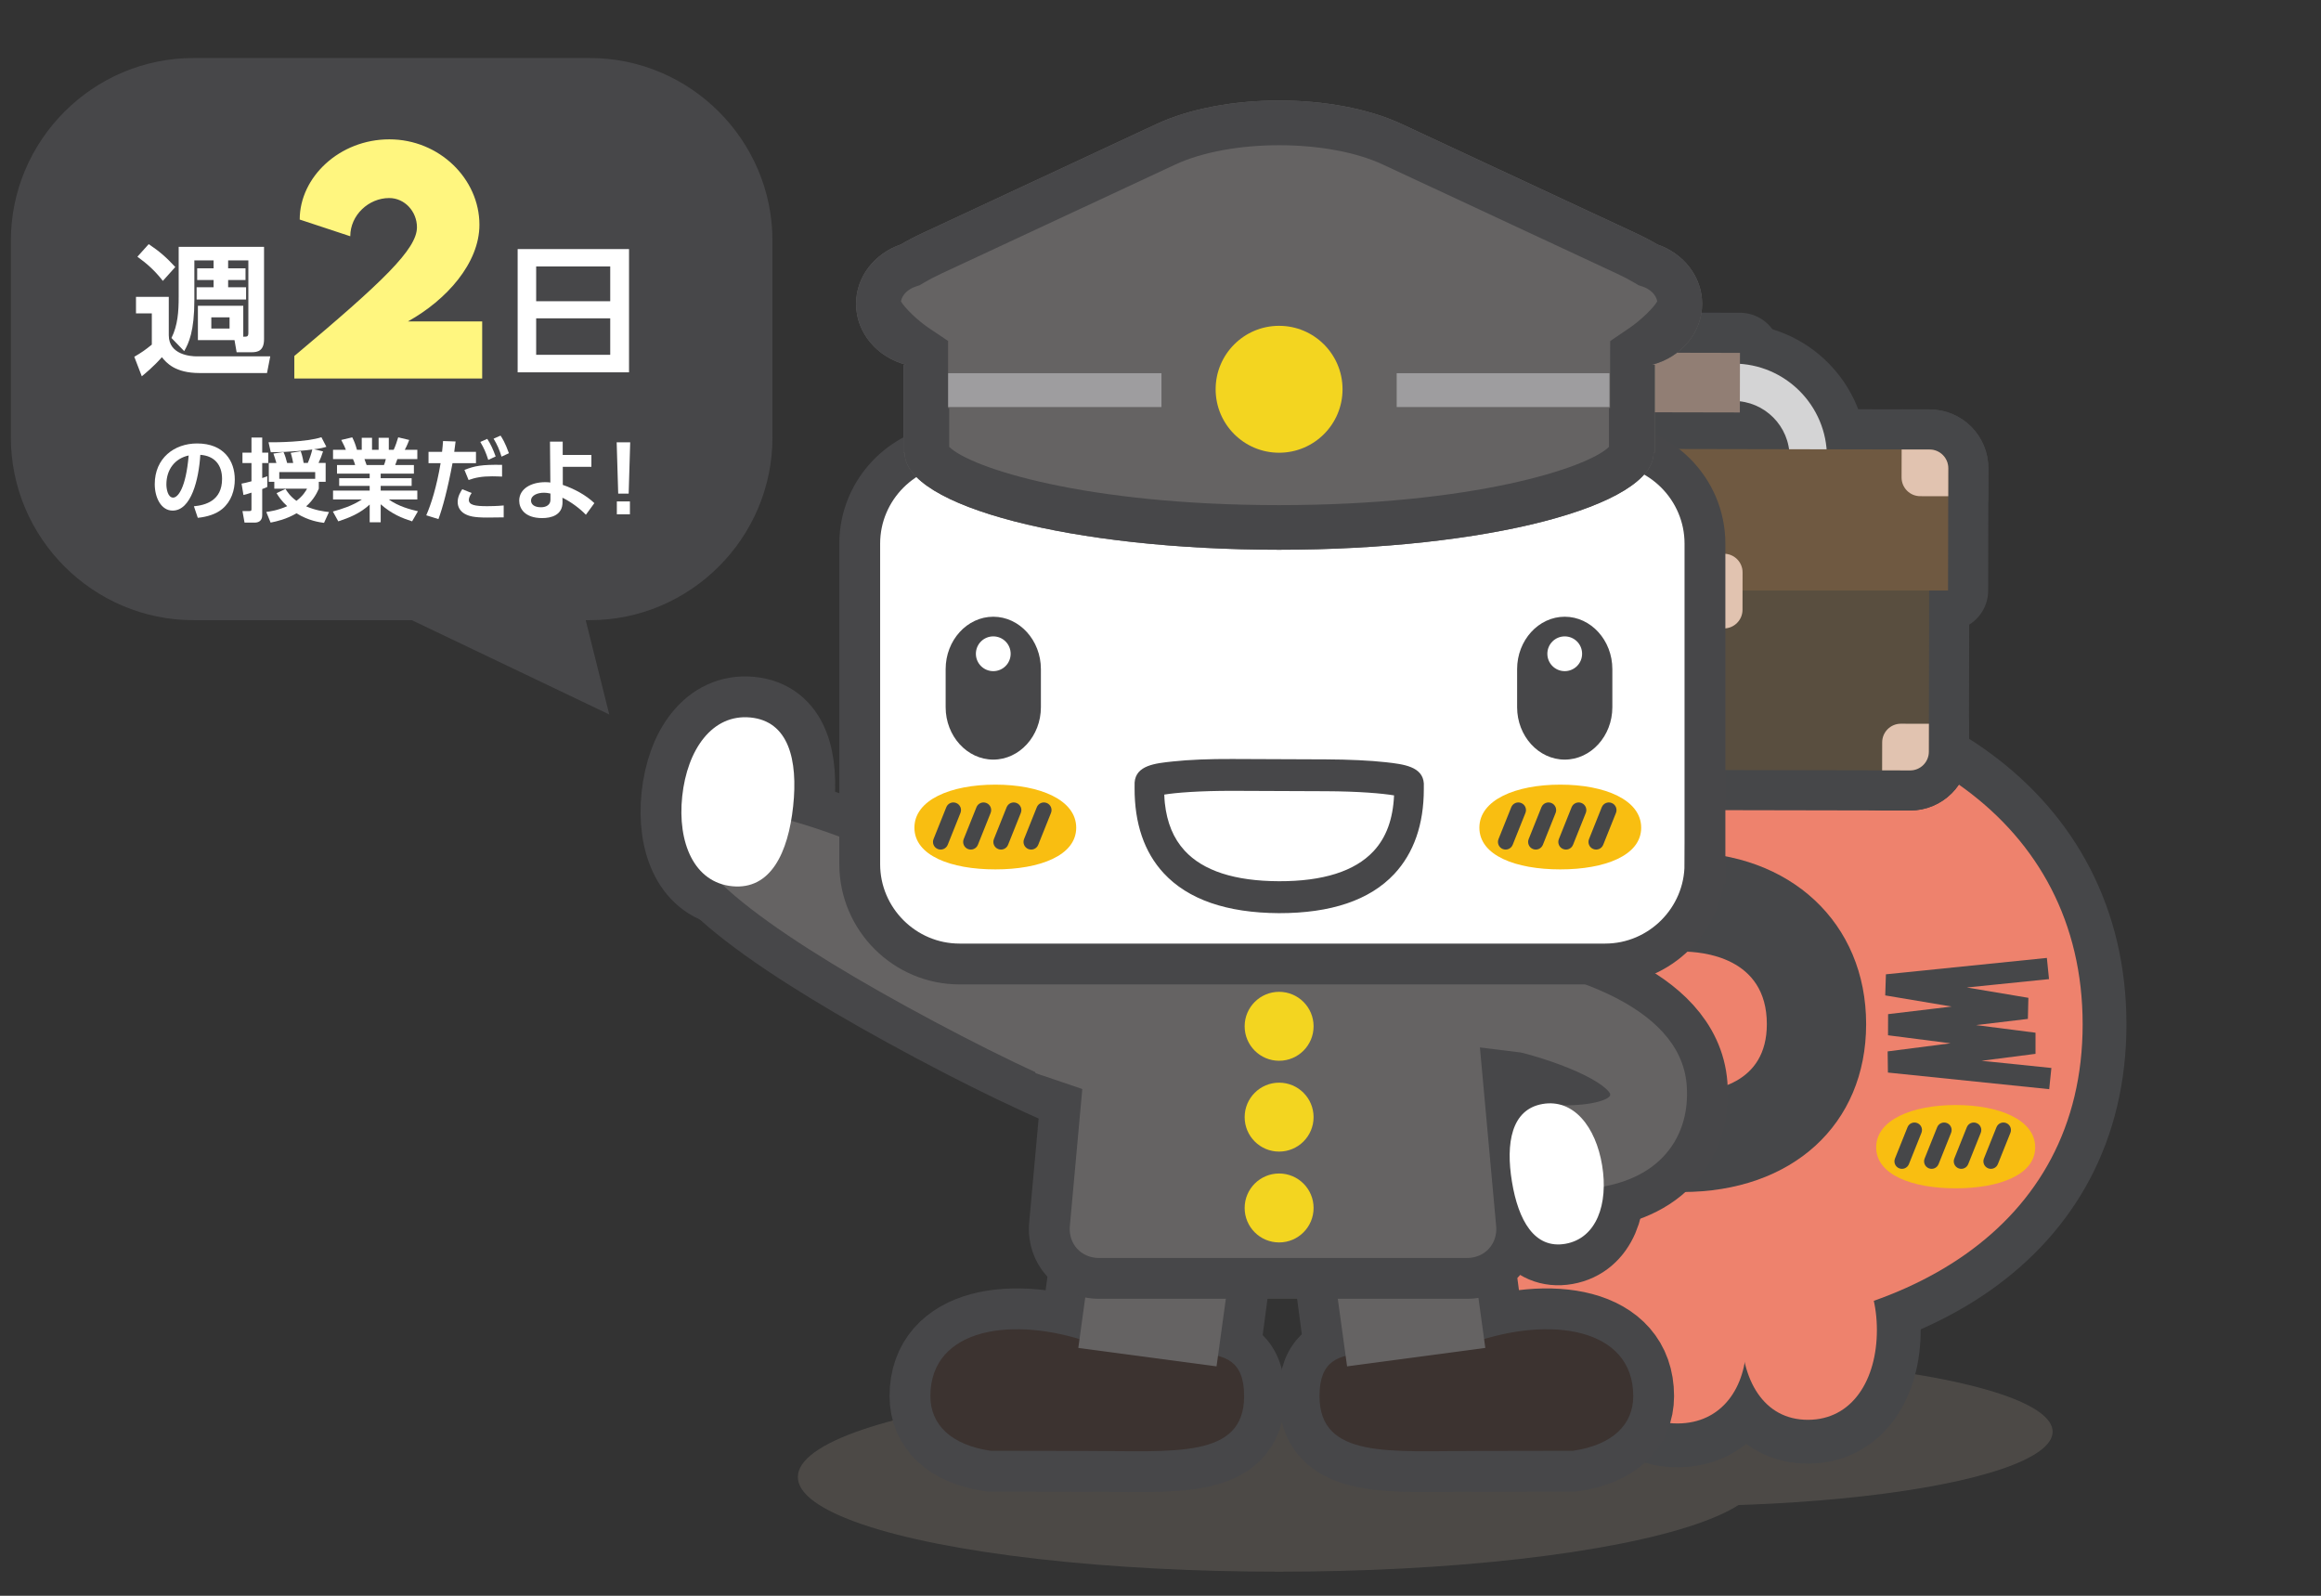 <?xml version="1.0" encoding="utf-8"?>
<!-- Generator: Adobe Illustrator 12.0.0, SVG Export Plug-In . SVG Version: 6.00 Build 51448)  -->
<!DOCTYPE svg PUBLIC "-//W3C//DTD SVG 1.1//EN" "http://www.w3.org/Graphics/SVG/1.1/DTD/svg11.dtd">
<svg  version="1.1" xmlns:x="http://ns.adobe.com/Extensibility/1.0/" xmlns:i="http://ns.adobe.com/AdobeIllustrator/10.0/" xmlns:graph="http://ns.adobe.com/Graphs/1.0/" xmlns="http://www.w3.org/2000/svg" xmlns:xlink="http://www.w3.org/1999/xlink"
	 width="320" height="220" viewBox="-62.598 88 320 220" style="overflow:visible;enable-background:new -62.598 88 320 220;"
	 xml:space="preserve">
<rect x="-62.598" y="88" width="320" height="220" fill="#333333" stroke="none"/>
<g id="レイヤー_3">
	<g style="opacity:0.5;">
		<ellipse style="fill:#65605A;" cx="168.241" cy="285.381" rx="52.158" ry="10.261"/>
		<ellipse style="fill:#65605A;" cx="113.737" cy="291.628" rx="66.333" ry="13.05"/>
	</g>
	<g>
		<g>
			<g style="enable-background:new    ;">
				<path style="fill:#D63C4B;stroke:#464749;stroke-width:12.077;" d="M224.54,229.22c0,28.199-24.72,42.281-55.214,42.281
					c-30.496,0-55.209-14.082-55.209-42.281s24.713-43.667,55.209-43.667C199.82,185.553,224.54,201.024,224.54,229.22z"/>
				<g>
					<path style="fill:#D63C4B;stroke:#464749;stroke-width:12.077;" d="M168.675,284.244c-6.139,0-9.203-4.982-9.203-11.124
						c0-6.139,3.064-11.114,9.203-11.114c6.134,0,9.507,4.976,9.507,11.114C178.182,279.262,174.809,284.244,168.675,284.244z"/>
					<path style="fill:#D63C4B;stroke:#464749;stroke-width:12.077;" d="M151.685,283.742c-6.137,0-9.204-5.539-9.204-12.369
						c0-6.832,3.067-12.364,9.204-12.364c6.14,0,9.509,5.532,9.509,12.364C161.194,278.203,157.825,283.742,151.685,283.742z"/>
					<path style="fill:#D63C4B;stroke:#464749;stroke-width:12.077;" d="M186.661,283.742c-6.14,0-9.2-5.539-9.2-12.369
						c0-6.832,3.061-12.364,9.2-12.364c6.139,0,9.511,5.532,9.511,12.364C196.169,278.203,192.799,283.742,186.661,283.742z"/>
				</g>
			</g>
			<g>
				<g>
					<path style="stroke:#464749;stroke-width:12.077;" d="M143.967,229.187c0,13.849,10.191,23.15,25.358,23.15
						c15.166,0,25.362-9.302,25.362-23.15c0-13.949-10.434-23.695-25.362-23.695C154.391,205.491,143.967,215.237,143.967,229.187z
						 M157.658,229.187c0-9.277,8.93-9.999,11.668-9.999c2.736,0,11.671,0.725,11.671,9.999c0,8.228-7.313,9.456-11.671,9.456
						C164.965,238.643,157.658,237.409,157.658,229.187z"/>
				</g>
				<g>
					<g>
						<path style="stroke:#464749;stroke-width:12.077;" d="M120.098,222.069c0,0,6.924,4.3,11.078,6.871
							c-4.166,2.551-11.118,6.797-11.118,6.797l2.787,4.564l18.519-11.336l-18.45-11.443L120.098,222.069z"/>
					</g>
					<g>
						<path style="stroke:#464749;stroke-width:12.077;" d="M218.556,222.069c0,0-6.922,4.3-11.077,6.871
							c4.165,2.551,11.116,6.797,11.116,6.797l-2.785,4.564l-18.516-11.336l18.444-11.443L218.556,222.069z"/>
					</g>
				</g>
			</g>
		</g>
		<g style="enable-background:new    ;">
			<path style="fill:#EE826D;" d="M224.54,229.22c0,28.199-24.72,42.281-55.214,42.281c-30.496,0-55.209-14.082-55.209-42.281
				s24.713-43.667,55.209-43.667C199.82,185.553,224.54,201.024,224.54,229.22z"/>
			<g>
				<path style="fill:#EE826D;" d="M168.675,284.244c-6.139,0-9.203-4.982-9.203-11.124c0-6.139,3.064-11.114,9.203-11.114
					c6.134,0,9.507,4.976,9.507,11.114C178.182,279.262,174.809,284.244,168.675,284.244z"/>
				<path style="fill:#EE826D;" d="M151.685,283.742c-6.137,0-9.204-5.539-9.204-12.369c0-6.832,3.067-12.364,9.204-12.364
					c6.14,0,9.509,5.532,9.509,12.364C161.194,278.203,157.825,283.742,151.685,283.742z"/>
				<path style="fill:#EE826D;" d="M186.661,283.742c-6.14,0-9.2-5.539-9.2-12.369c0-6.832,3.061-12.364,9.2-12.364
					c6.139,0,9.511,5.532,9.511,12.364C196.169,278.203,192.799,283.742,186.661,283.742z"/>
			</g>
		</g>
		<g>
			<path style="fill:#464749;" d="M143.968,229.187c0,13.849,10.191,23.15,25.358,23.15c15.166,0,25.363-9.302,25.363-23.15
				c0-13.949-10.435-23.695-25.363-23.695C154.392,205.491,143.968,215.237,143.968,229.187z M157.66,229.187
				c0-9.277,8.93-9.999,11.667-9.999c2.736,0,11.672,0.725,11.672,9.999c0,8.228-7.313,9.456-11.672,9.456
				C164.967,238.643,157.66,237.409,157.66,229.187z"/>
		</g>
		<g>
			<g>
				<path style="fill:#F9BE11;" d="M142.583,246.178c0,3.768-4.911,5.649-10.963,5.649c-6.054,0-10.964-1.882-10.964-5.649
					c0-3.767,4.91-5.833,10.964-5.833C137.672,240.345,142.583,242.411,142.583,246.178z"/>
				<g>
					<g>
						<path style="fill:#464749;" d="M124.977,243.406l-1.729,4.314c-0.212,0.531,0.048,1.135,0.578,1.347
							c0.53,0.213,1.133-0.046,1.346-0.577l1.727-4.315c0.212-0.53-0.045-1.133-0.577-1.344
							C125.791,242.617,125.186,242.876,124.977,243.406z"/>
					</g>
					<g>
						<path style="fill:#464749;" d="M129.064,243.406l-1.729,4.314c-0.209,0.531,0.047,1.135,0.577,1.347
							c0.533,0.213,1.136-0.046,1.349-0.577l1.726-4.315c0.211-0.53-0.047-1.133-0.575-1.344
							C129.878,242.617,129.275,242.876,129.064,243.406z"/>
					</g>
					<g>
						<path style="fill:#464749;" d="M133.152,243.406l-1.725,4.314c-0.211,0.531,0.045,1.135,0.577,1.347
							c0.53,0.213,1.135-0.046,1.344-0.577l1.728-4.315c0.212-0.53-0.045-1.133-0.578-1.344
							C133.968,242.617,133.366,242.876,133.152,243.406z"/>
					</g>
					<g>
						<path style="fill:#464749;" d="M137.241,243.406l-1.727,4.314c-0.214,0.531,0.044,1.134,0.577,1.347
							c0.53,0.213,1.134-0.044,1.345-0.577l1.729-4.315c0.211-0.53-0.048-1.133-0.579-1.344
							C138.056,242.617,137.454,242.876,137.241,243.406z"/>
					</g>
				</g>
			</g>
			<g>
				<path style="fill:#F9BE11;" d="M217.999,246.178c0,3.768-4.909,5.649-10.961,5.649c-6.057,0-10.965-1.882-10.965-5.649
					c0-3.767,4.908-5.833,10.965-5.833C213.09,240.345,217.999,242.411,217.999,246.178z"/>
				<g>
					<g>
						<path style="fill:#464749;" d="M200.393,243.406l-1.728,4.314c-0.214,0.531,0.046,1.135,0.577,1.347
							c0.53,0.213,1.133-0.046,1.346-0.577l1.727-4.315c0.214-0.53-0.045-1.133-0.578-1.344
							C201.207,242.617,200.604,242.876,200.393,243.406z"/>
					</g>
					<g>
						<path style="fill:#464749;" d="M204.481,243.406l-1.729,4.314c-0.21,0.531,0.047,1.135,0.576,1.347
							c0.534,0.213,1.136-0.046,1.349-0.577l1.727-4.315c0.212-0.53-0.047-1.133-0.577-1.344
							C205.295,242.617,204.693,242.876,204.481,243.406z"/>
					</g>
					<g>
						<path style="fill:#464749;" d="M208.57,243.406l-1.725,4.314c-0.214,0.531,0.043,1.135,0.578,1.347
							c0.527,0.213,1.132-0.046,1.341-0.577l1.729-4.315c0.213-0.53-0.046-1.133-0.579-1.344
							C209.384,242.617,208.783,242.876,208.57,243.406z"/>
					</g>
					<g>
						<path style="fill:#464749;" d="M212.658,243.406l-1.727,4.314c-0.213,0.531,0.044,1.134,0.577,1.347
							c0.53,0.213,1.133-0.044,1.344-0.577l1.729-4.315c0.212-0.53-0.047-1.133-0.578-1.344
							C213.471,242.617,212.87,242.876,212.658,243.406z"/>
					</g>
				</g>
			</g>
		</g>
		<polyline style="fill:none;stroke:#464749;stroke-width:2.937;" points="219.755,221.524 197.565,223.783 216.815,227.013 
			197.891,229.272 217.855,231.831 197.843,234.407 220.08,236.697 		"/>
		<polyline style="fill:none;stroke:#464749;stroke-width:2.937;" points="119.05,221.524 138.342,223.783 121.604,227.013 
			138.06,229.272 120.701,231.831 138.103,234.407 118.766,236.697 		"/>
	</g>
	<g>
		<g>
			<path style="fill:#6F543A;stroke:#464749;stroke-width:11.059;stroke-linecap:round;stroke-linejoin:round;" d="
				M153.244,150.954l-5.149-0.01c0.014-7.098,5.8-12.861,12.898-12.847l-0.011,5.148
				C156.722,143.238,153.252,146.695,153.244,150.954"/>
			<path style="fill:#6F543A;stroke:#464749;stroke-width:11.059;stroke-linecap:round;stroke-linejoin:round;" d="
				M176.428,143.277l0.011-5.149c7.097,0.013,12.86,5.799,12.846,12.897l-5.148-0.008
				C184.144,146.755,180.688,143.284,176.428,143.277"/>
		</g>
		
			<rect x="160.622" y="136.621" transform="matrix(1 0.002 -0.002 1 0.272 -0.326)" style="fill:#6F543A;stroke:#464749;stroke-width:11.059;stroke-linecap:round;stroke-linejoin:round;" width="16.674" height="8.214"/>
		<path style="fill:#6F543A;stroke:#464749;stroke-width:11.059;stroke-linecap:round;stroke-linejoin:round;" d="M177.65,160.699
			l-0.005,2.575c-0.004,1.421-1.157,2.571-2.58,2.569l-12.871-0.027c-1.424-0.001-2.573-1.157-2.571-2.578l0.006-2.576l-25.744-0.05
			l-0.062,30.893c-0.004,1.421,1.147,2.577,2.569,2.581l64.36,0.127c1.424,0.002,2.577-1.149,2.581-2.57l0.062-30.894
			L177.65,160.699z"/>
		<path style="fill:#6F543A;stroke:#464749;stroke-width:11.059;stroke-linecap:round;stroke-linejoin:round;" d="M200.753,194.213
			c1.424,0.002,2.577-1.148,2.581-2.57l0.009-3.862l-3.863-0.006c-1.421-0.004-2.577,1.147-2.579,2.569l-0.009,3.861
			L200.753,194.213z"/>
		<path style="fill:#6F543A;stroke:#464749;stroke-width:11.059;stroke-linecap:round;stroke-linejoin:round;" d="M133.823,191.505
			c-0.003,1.423,1.147,2.577,2.569,2.581l3.861,0.007l0.008-3.861c0.003-1.423-1.148-2.578-2.569-2.581l-3.862-0.007
			L133.823,191.505z"/>
		<path style="fill:#6F543A;stroke:#464749;stroke-width:11.059;stroke-linecap:round;stroke-linejoin:round;" d="M205.982,169.418
			l0.033-16.866c0.002-1.422-1.148-2.578-2.57-2.58l-69.511-0.138c-1.422-0.003-2.576,1.147-2.579,2.569l-0.034,17.014H205.982z"/>
		<g>
			
				<path id="SVGCleanerId_0_5_" style="fill:#6F543A;stroke:#464749;stroke-width:11.059;stroke-linecap:round;stroke-linejoin:round;" d="
				M175.065,174.639l-12.871-0.027c-1.424-0.002-2.573-1.156-2.571-2.578l0.011-5.149c0.003-1.423,1.157-2.573,2.58-2.569
				l12.872,0.024c1.422,0.004,2.572,1.156,2.568,2.581l-0.009,5.149C177.641,173.491,176.488,174.641,175.065,174.639"/>
		</g>
		<path style="fill:#6F543A;stroke:#464749;stroke-width:11.059;stroke-linecap:round;stroke-linejoin:round;" d="M133.934,149.835
			c-1.422-0.003-2.576,1.147-2.579,2.569l-0.007,3.862l3.861,0.008c1.422,0.003,2.577-1.149,2.58-2.569l0.007-3.863L133.934,149.835
			z"/>
		<path style="fill:#6F543A;stroke:#464749;stroke-width:11.059;stroke-linecap:round;stroke-linejoin:round;" d="M206.015,152.553
			c0.002-1.422-1.148-2.578-2.57-2.58l-3.861-0.008l-0.009,3.862c-0.001,1.422,1.148,2.578,2.571,2.58l3.861,0.008L206.015,152.553z
			"/>
	</g>
	<g>
		<g>
			<path style="fill:#D4D4D5;" d="M153.244,150.954l-5.149-0.01c0.014-7.098,5.8-12.861,12.898-12.847l-0.011,5.148
				C156.722,143.238,153.252,146.695,153.244,150.954"/>
			<path style="fill:#D4D4D5;" d="M176.428,143.277l0.011-5.149c7.097,0.013,12.86,5.799,12.846,12.897l-5.148-0.008
				C184.144,146.755,180.688,143.284,176.428,143.277"/>
		</g>
		
			<rect x="160.622" y="136.621" transform="matrix(1 0.002 -0.002 1 0.272 -0.326)" style="fill:#917E74;" width="16.674" height="8.214"/>
		<path style="fill:#594E3F;" d="M177.65,160.699l-0.005,2.575c-0.004,1.421-1.157,2.571-2.58,2.569l-12.871-0.027
			c-1.424-0.001-2.573-1.157-2.571-2.578l0.006-2.576l-25.744-0.05l-0.062,30.893c-0.004,1.421,1.147,2.577,2.569,2.581l64.36,0.127
			c1.424,0.002,2.577-1.149,2.581-2.57l0.062-30.894L177.65,160.699z"/>
		<path style="fill:#E1C3B0;" d="M200.753,194.213c1.424,0.002,2.577-1.148,2.581-2.57l0.009-3.862l-3.863-0.006
			c-1.421-0.004-2.577,1.147-2.579,2.569l-0.009,3.861L200.753,194.213z"/>
		<path style="fill:#E1C3B0;" d="M133.823,191.505c-0.003,1.423,1.147,2.577,2.569,2.581l3.861,0.007l0.008-3.861
			c0.003-1.423-1.148-2.578-2.569-2.581l-3.862-0.007L133.823,191.505z"/>
		<path style="fill:#6F5941;" d="M205.982,169.418l0.033-16.866c0.002-1.422-1.148-2.578-2.57-2.58l-69.511-0.138
			c-1.422-0.003-2.576,1.147-2.579,2.569l-0.034,17.014H205.982z"/>
		<g>
			<path id="SVGCleanerId_0_4_" style="fill:#E1C3B0;" d="M175.065,174.639l-12.871-0.027c-1.424-0.002-2.573-1.156-2.571-2.578
				l0.011-5.149c0.003-1.423,1.157-2.573,2.58-2.569l12.872,0.024c1.422,0.004,2.572,1.156,2.568,2.581l-0.009,5.149
				C177.641,173.491,176.488,174.641,175.065,174.639"/>
		</g>
		<path style="fill:#E1C3B0;" d="M133.934,149.835c-1.422-0.003-2.576,1.147-2.579,2.569l-0.007,3.862l3.861,0.008
			c1.422,0.003,2.577-1.149,2.58-2.569l0.007-3.863L133.934,149.835z"/>
		<path style="fill:#E1C3B0;" d="M206.015,152.553c0.002-1.422-1.148-2.578-2.57-2.58l-3.861-0.008l-0.009,3.862
			c-0.001,1.422,1.148,2.578,2.571,2.58l3.861,0.008L206.015,152.553z"/>
	</g>
</g>
<g id="レイヤー_1">
	<g>
		
			<rect x="121.947" y="258.24" transform="matrix(-0.991 0.132 -0.132 -0.991 297.335 515.094)" style="fill:#C9C9CA;stroke:#474749;stroke-width:11.257;" width="19.227" height="18.363"/>
		<path style="fill:#745B2F;stroke:#474749;stroke-width:11.257;" d="M119.324,280.475c0,8.665,9.686,7.558,21.625,7.558
			c5.031,0,13.33-0.023,13.33-0.023c5.451-0.8,8.301-3.607,8.301-7.534c0-9.456-11.5-11.128-22.184-7.333
			C129.584,276.983,119.324,270.714,119.324,280.475z"/>
		
			<rect x="87.081" y="258.24" transform="matrix(0.991 0.132 -0.132 0.991 36.22 -10.44)" style="fill:#C9C9CA;stroke:#474749;stroke-width:11.257;" width="19.227" height="18.363"/>
		<path style="fill:#745B2F;stroke:#474749;stroke-width:11.257;" d="M108.931,280.475c0,8.665-9.684,7.558-21.627,7.558
			c-5.029,0-13.328-0.023-13.328-0.023c-5.45-0.8-8.301-3.607-8.301-7.534c0-9.456,11.499-11.128,22.182-7.333
			C98.673,276.983,108.931,270.714,108.931,280.475z"/>
	</g>
	<path style="fill:#3C3330;" d="M119.324,280.475c0,8.665,9.686,7.558,21.625,7.558c5.031,0,13.33-0.023,13.33-0.023
		c5.451-0.8,8.301-3.607,8.301-7.534c0-9.456-11.5-11.128-22.184-7.333C129.584,276.983,119.324,270.714,119.324,280.475z"/>
	<path style="fill:#3C3330;" d="M108.931,280.475c0,8.665-9.684,7.558-21.627,7.558c-5.029,0-13.328-0.023-13.328-0.023
		c-5.45-0.8-8.301-3.607-8.301-7.534c0-9.456,11.499-11.128,22.182-7.333C98.673,276.983,108.931,270.714,108.931,280.475z"/>
	<g>
		<path style="fill:#C9C9CA;stroke:#474749;stroke-width:11.257;" d="M40.857,186.915c5.267,0.505,6.582,5.815,5.898,12.239
			c-0.688,6.428-3.105,11.532-8.375,11.029c-5.266-0.506-7.604-5.992-6.918-12.414C32.148,191.346,35.589,186.414,40.857,186.915z"
			/>
	</g>
	<path style="fill:#C9C9CA;stroke:#474749;stroke-width:11.257;" d="M106.75,241.087c-2.871,5.389-20.164-1.389-40.541-12.251
		c-20.378-10.86-36.121-21.69-33.25-27.081c2.873-5.387,20.966,0.463,41.343,11.322C94.678,223.94,109.623,235.698,106.75,241.087z"
		/>
	<path style="fill:#656363;" d="M106.75,241.087c-2.871,5.389-20.164-1.389-40.541-12.251c-20.378-10.86-36.121-21.69-33.25-27.081
		c2.873-5.387,20.966,0.463,41.343,11.322C94.678,223.94,109.623,235.698,106.75,241.087z"/>
	<g>
		<path style="fill:#FFFFFF;stroke:#474749;stroke-width:11.257;" d="M153.236,259.474c-4.287,0.752-6.504-3.234-7.379-8.555
			c-0.875-5.325-0.082-9.965,4.207-10.717c4.289-0.754,7.355,3.146,8.227,8.467C159.166,253.989,157.525,258.716,153.236,259.474z"
			/>
	</g>
	<g>
		<path style="fill:#FFFFFF;stroke:#474749;stroke-width:11.257;" d="M143.248,232.259h-0.004
			c7.313,1.287,15.195,4.514,16.219,6.64c-0.016-0.032-0.061-0.155-0.072-0.332c0.023,0.323-0.006,0.497-0.02,0.54
			c0.006-0.013,0.014-0.031,0.023-0.043c-0.725,1.023-5.109,1.624-8.381,1.148l-1.393,11.53c1.908,0.279,11.695,1.377,17.053-4.226
			c2.439-2.55,3.572-5.979,3.277-9.915c-0.867-11.401-17.799-15.567-25.043-16.831L143.248,232.259z"/>
	</g>
	<g>
		<path style="fill:#656363;" d="M143.248,232.259h-0.004c7.313,1.287,15.195,4.514,16.219,6.64
			c-0.016-0.032-0.061-0.155-0.072-0.332c0.023,0.323-0.006,0.497-0.02,0.54c0.006-0.013,0.014-0.031,0.023-0.043
			c-0.725,1.023-5.109,1.624-8.381,1.148l-1.393,11.53c1.908,0.279,11.695,1.377,17.053-4.226c2.439-2.55,3.572-5.979,3.277-9.915
			c-0.867-11.401-17.799-15.567-25.043-16.831L143.248,232.259z"/>
	</g>
	<polygon style="fill:#656363;" points="123.127,276.373 142.185,273.831 139.879,257.049 120.818,259.59 	"/>
	<polygon style="fill:#656363;" points="105.129,276.373 86.07,273.831 88.379,257.049 107.437,259.59 	"/>
	<g>
		<path style="fill:#656363;" d="M95.461,192.34c-4.127,0-7.811,3.363-8.184,7.474l-5.175,56.955
			c-0.374,4.11,2.698,7.474,6.825,7.474h50.729c4.127,0,7.199-3.363,6.826-7.474l-5.176-56.955c-0.373-4.11-4.057-7.474-8.184-7.474
			H95.461z"/>
		<path style="fill:none;stroke:#474749;stroke-width:5.629;" d="M95.461,192.34c-4.127,0-7.811,3.363-8.184,7.474l-5.175,56.955
			c-0.374,4.11,2.698,7.474,6.825,7.474h50.729c4.127,0,7.199-3.363,6.826-7.474l-5.176-56.955c-0.373-4.11-4.057-7.474-8.184-7.474
			H95.461z"/>
	</g>
	<g>
		<path style="fill:#FFFFFF;" d="M153.236,259.474c-4.287,0.752-6.504-3.234-7.379-8.555c-0.875-5.325-0.082-9.965,4.207-10.717
			c4.289-0.754,7.355,3.146,8.227,8.467C159.166,253.989,157.525,258.716,153.236,259.474z"/>
	</g>
	<g>
		<path style="fill:#FFFFFF;" d="M40.857,186.915c5.267,0.505,6.582,5.815,5.898,12.239c-0.688,6.428-3.105,11.532-8.375,11.029
			c-5.266-0.506-7.604-5.992-6.918-12.414C32.148,191.346,35.589,186.414,40.857,186.915z"/>
	</g>
	<g>
		<circle style="fill:#F3D520;" cx="113.756" cy="229.49" r="4.752"/>
		<circle style="fill:#F3D520;" cx="113.756" cy="242.013" r="4.751"/>
		<circle style="fill:#F3D520;" cx="113.756" cy="254.536" r="4.752"/>
	</g>
	<polygon style="fill:#656363;" points="80.152,235.938 88.041,238.62 90.407,215.428 81.414,214.954 	"/>
	<polygon style="fill:#656363;" points="147.363,233.138 138.724,232.073 138.252,220.007 148.072,219.53 	"/>
	<g>
		<line style="fill:#FFFFFF;stroke:#474749;stroke-width:6.254;" x1="131.541" y1="127.402" x2="110.095" y2="149.291"/>
		<line style="fill:#FFFFFF;stroke:#474749;stroke-width:6.254;" x1="133.343" y1="127.402" x2="154.791" y2="149.291"/>
		<g>
			<path style="fill:#FFFFFF;" d="M172.466,207.142c0,7.567-6.191,13.759-13.758,13.759H69.693c-7.567,0-13.759-6.191-13.759-13.759
				v-44.196c0-7.567,6.191-13.759,13.759-13.759h89.016c7.566,0,13.758,6.191,13.758,13.759V207.142z"/>
			<path style="fill:none;stroke:#474749;stroke-width:5.629;" d="M172.466,207.142c0,7.567-6.191,13.759-13.758,13.759H69.693
				c-7.567,0-13.759-6.191-13.759-13.759v-44.196c0-7.567,6.191-13.759,13.759-13.759h89.016c7.566,0,13.758,6.191,13.758,13.759
				V207.142z"/>
		</g>
		<path style="fill:#474749;" d="M118.215,127.461c-0.008,3.896,1.482,7.551,4.225,10.3c2.754,2.763,6.414,4.281,10.305,4.289
			c8.025,0.021,14.576-6.516,14.605-14.54l0,0c0.004-8.026-6.518-14.576-14.557-14.598
			C124.765,112.904,118.22,119.422,118.215,127.461z M132.754,136.451c-2.4-0.004-4.645-0.945-6.338-2.636
			c-1.688-1.695-2.617-3.952-2.617-6.354c0.014-4.933,4.047-8.947,8.977-8.941c4.492,0.001,8.211,3.322,8.857,7.623
			c0.064,0.449,0.105,0.892,0.105,1.361C141.726,132.444,137.689,136.454,132.754,136.451z"/>
		<path style="fill:#05876C;" d="M141.632,126.146c-0.646-4.301-4.365-7.622-8.857-7.625c-4.93-0.006-8.963,4.008-8.977,8.94
			c0,2.4,0.932,4.659,2.617,6.354c1.693,1.691,3.938,2.632,6.338,2.636c4.936,0.001,8.973-4.007,8.984-8.947
			C141.738,127.039,141.697,126.594,141.632,126.146z"/>
		<path style="fill:#656363;" d="M172.078,129.887c0-3.755-2.584-6.959-6.168-8.18c-0.84-0.501-1.824-1.021-2.965-1.553
			l-32.277-15.043c-9.305-4.339-24.527-4.339-33.835,0l-32.274,15.043c-1.14,0.533-2.127,1.052-2.965,1.553
			c-3.584,1.221-6.167,4.425-6.167,8.18c0,4.004,2.944,7.391,6.906,8.397h-0.368v12.131h0.153l0,0
			c0,7.388,23.118,13.376,51.637,13.376c28.518,0,51.637-5.988,51.637-13.376l0,0h0.152v-12.131h-0.371
			C169.132,137.278,172.078,133.891,172.078,129.887z"/>
		<rect x="67.888" y="139.453" style="fill:#9E9D9F;" width="29.648" height="4.664"/>
		<rect x="129.966" y="139.453" style="fill:#9E9D9F;" width="29.332" height="4.664"/>
		<circle style="fill:#F3D520;" cx="113.752" cy="141.667" r="8.748"/>
		<path style="fill:#474749;" d="M165.91,121.707c-0.84-0.501-1.824-1.021-2.965-1.553l-32.277-15.043
			c-9.305-4.339-24.527-4.339-33.835,0l-32.274,15.043c-1.14,0.533-2.127,1.052-2.965,1.553c-3.584,1.221-6.167,4.425-6.167,8.18
			c0,4.004,2.944,7.391,6.906,8.397h-0.368v12.131h0.153c0,7.388,23.118,13.376,51.637,13.376c28.518,0,51.637-5.988,51.637-13.376
			h0.152v-12.131h-0.371c3.961-1.006,6.906-4.393,6.906-8.397C172.078,126.132,169.494,122.927,165.91,121.707z M162.095,133.188
			l-2.689,1.832c-0.016,0.012-0.016,3.264-0.016,3.264v5.979h-0.152v5.344c-2.939,2.897-18.76,8.031-45.484,8.031
			c-26.728,0-42.545-5.134-45.483-8.031v-5.344h-0.153v-9.257l-2.723-1.828c-1.521-1.037-3.275-2.739-3.778-3.634
			c0.175-0.981,1.068-1.708,1.962-2.012l0.619-0.211l0.561-0.336c0.664-0.398,1.473-0.82,2.405-1.256
			c-0.005,0.002,32.269-15.041,32.269-15.041c7.629-3.556,21.01-3.556,28.637-0.001c0,0.001,32.277,15.044,32.277,15.044
			c0.912,0.426,1.727,0.851,2.414,1.261l0.555,0.331l0.613,0.208c0.893,0.304,1.785,1.03,1.961,2.012
			C165.386,130.438,163.631,132.141,162.095,133.188z"/>
	</g>
	<g>
		<path style="fill:#474749;" d="M43.902,148.319c0,13.85-11.331,25.181-25.181,25.181h-54.639
			c-13.85,0-25.181-11.331-25.181-25.181v-27.139c0-13.85,11.331-25.181,25.181-25.181h54.639c13.85,0,25.181,11.331,25.181,25.181
			V148.319z"/>
	</g>
	<g>
		<g>
			<path style="fill:#FFFFFF;" d="M-43.849,128.925h4.521v5.3c0,2.709,3.059,2.904,3.839,2.904h10.152l-0.448,2.299h-9.295
				c-3.391,0-4.56-1.403-5.203-2.183c-1.111,1.286-2.436,2.358-2.767,2.631l-1.033-2.689c1.033-0.604,1.5-0.935,2.417-1.676v-4.307
				h-2.183V128.925z M-42.095,121.657c1.52,1.014,2.455,1.852,3.664,3.157l-1.715,1.91c-1.111-1.423-2.163-2.358-3.508-3.333
				L-42.095,121.657z M-29.059,134.42c0.546,0,0.702,0,0.702-0.545v-9.977h-2.787v1.091h2.397v1.617h-2.397v0.994h2.475v1.695h-6.82
				V127.6h2.338v-0.994h-2.261v-1.617h2.261v-1.091h-2.65v5.456c0,4.346-0.779,5.963-1.403,7.054l-1.754-1.813
				c0.877-1.753,0.994-3.663,0.994-5.651v-6.917h11.77v12.725c0,1.598-0.838,1.812-1.734,1.812h-2.046l-0.292-1.676h-5.047v-4.735
				h6.255V134.42z M-33.463,131.751v1.54h2.514v-1.54H-33.463z"/>
		</g>
		<g>
			<path style="fill:#FFFFFF;" d="M24.127,122.339v16.992H8.771v-16.992H24.127z M11.324,129.529h10.211v-4.793H11.324V129.529z
				 M11.324,131.887v5.028h10.211v-5.028H11.324z"/>
		</g>
		<g>
			<path style="fill:#FFFFFF;" d="M-35.863,157.797c1.567-0.149,3.882-0.746,3.882-3.77c0-1.941-1.045-3.185-2.999-3.322
				c-0.211,3.396-1.256,7.688-3.819,7.688c-1.58,0-2.463-1.779-2.463-3.645c0-3.583,2.687-5.611,5.835-5.611
				c3.708,0,5.2,2.414,5.2,4.964c0,1.468-0.473,3.011-1.717,4.056c-0.871,0.734-2.127,1.107-3.384,1.232L-35.863,157.797z
				 M-39.658,154.787c0,0.585,0.187,1.816,0.933,1.816c0.659,0,1.754-1.306,2.14-5.81
				C-38.488,151.204-39.658,152.734-39.658,154.787z"/>
			<path style="fill:#FFFFFF;" d="M-29.294,154.675c0.348-0.062,0.734-0.149,1.368-0.323v-2.513h-1.244v-1.431h1.244v-2.09h1.48
				v2.09h0.834v1.431h-0.834v2.065c0.324-0.1,0.448-0.149,0.697-0.249v1.48c-0.187,0.087-0.336,0.162-0.697,0.286v3.608
				c0,0.858-0.609,1.02-1.032,1.02h-1.406l-0.286-1.592h0.921c0.311,0,0.323-0.05,0.323-0.336v-2.202
				c-0.696,0.224-0.821,0.261-1.107,0.323L-29.294,154.675z M-24.778,154.426h-0.759v-2.6h1.045
				c-0.075-0.286-0.324-1.058-0.411-1.294l1.394-0.211c0.224,0.485,0.36,0.971,0.498,1.505h0.833
				c-0.025-0.137-0.137-0.759-0.336-1.394l1.381-0.224c0.236,0.634,0.386,1.493,0.398,1.617h0.572
				c0.261-0.609,0.473-1.219,0.622-1.854c-0.498,0.075-3.061,0.373-5.723,0.373l-0.311-1.369c1.132,0.013,5.213-0.025,7.291-0.696
				l0.684,1.318c-0.398,0.125-0.796,0.236-1.704,0.336l1.244,0.299c-0.137,0.46-0.398,1.132-0.622,1.592h0.982v2.6h-0.945v0.946
				c-0.211,0.485-0.659,1.48-1.742,2.438c1.269,0.547,2.364,0.697,3.147,0.784l-0.684,1.493c-0.622-0.087-2.103-0.274-3.794-1.319
				c-1.418,0.821-2.7,1.107-3.571,1.281l-0.597-1.468c0.522-0.075,1.53-0.199,2.886-0.796c-0.821-0.747-1.182-1.331-1.468-1.792
				l1.231-0.585c0.236,0.374,0.647,1.021,1.505,1.643c0.896-0.672,1.269-1.319,1.468-1.68h-4.516V154.426z M-19.142,154.016v-0.933
				h-4.952v0.933H-19.142z"/>
			<path style="fill:#FFFFFF;" d="M-5.781,159.875c-1.356-0.435-2.762-0.982-4.33-2.351V160h-1.518v-2.438
				c-1.369,1.257-2.861,1.829-4.33,2.314l-0.747-1.356c1.169-0.323,2.688-0.784,4.006-1.667h-3.981v-1.219h5.051v-0.647h-4.205
				v-1.058h4.205v-0.634h-4.504v-1.182h2.501c-0.038-0.162-0.199-0.647-0.299-0.821h-2.75v-1.282h1.767
				c-0.087-0.236-0.236-0.609-0.634-1.356l1.518-0.361c0.299,0.597,0.436,0.983,0.647,1.717h0.66v-1.655h1.418v1.655h0.908v-1.655
				h1.406v1.655h0.672c0.236-0.498,0.485-1.244,0.622-1.717l1.518,0.361c-0.05,0.125-0.286,0.771-0.609,1.356h1.729v1.282h-2.75
				c-0.162,0.46-0.199,0.584-0.298,0.821h2.575v1.182h-4.579v0.634h4.268v1.058h-4.268v0.647h5.051v1.219h-3.944
				c1.381,0.983,3.011,1.394,4.031,1.63L-5.781,159.875z M-9.662,152.112c0.075-0.174,0.162-0.398,0.261-0.821h-2.949
				c0.05,0.112,0.249,0.696,0.299,0.821H-9.662z"/>
			<path style="fill:#FFFFFF;" d="M-3.828,159.042c0.672-1.542,1.418-3.869,1.978-7.191h-1.667v-1.555h1.866
				c0.075-0.697,0.1-0.92,0.137-1.493l1.729,0.062c-0.112,0.908-0.125,0.983-0.187,1.431h2.998v1.555h-3.234
				c-0.672,3.583-1.356,6.134-1.941,7.713L-3.828,159.042z M2.43,155.969c-0.273,0.373-0.386,0.722-0.386,0.945
				c0,0.709,0.846,0.871,2.526,0.871c0.336,0,1.406-0.013,2.277-0.1v1.642c-0.51,0.013-1.182,0.025-2.252,0.025
				c-1.866,0-2.538-0.187-3.135-0.522c-0.635-0.361-0.958-0.97-0.958-1.617c0-0.784,0.411-1.431,0.634-1.767L2.43,155.969z
				 M6.623,153.705c-0.349-0.013-0.809-0.038-1.369-0.038c-1.394,0-2.326,0.174-3.247,0.51l-0.572-1.394
				c1.394-0.547,2.364-0.747,5.188-0.697V153.705z M4.582,148.504c0.485,0.747,0.784,1.406,1.157,2.426l-1.02,0.473
				c-0.324-1.02-0.585-1.605-1.095-2.476L4.582,148.504z M6.411,148.056c0.199,0.286,0.634,0.958,1.157,2.426l-1.02,0.473
				c-0.311-1.008-0.584-1.63-1.095-2.476L6.411,148.056z"/>
			<path style="fill:#FFFFFF;" d="M14.995,154.849c1.63,0.56,3.185,1.406,4.354,2.513l-1.169,1.604
				c-0.759-0.796-2.003-1.754-3.235-2.351l0.013,0.572c0.037,1.854-1.593,2.239-2.799,2.239c-2.438,0-3.172-1.344-3.172-2.401
				c0-1.643,1.642-2.551,3.583-2.551c0.323,0,0.485,0.013,0.709,0.05l-0.05-5.636h1.754v1.829h3.956v1.643h-3.944V154.849z
				 M13.291,156.043c-0.236-0.05-0.51-0.112-0.92-0.112c-0.809,0-1.754,0.324-1.754,1.095c0,0.498,0.448,0.908,1.369,0.908
				c0.796,0,1.306-0.398,1.306-1.008V156.043z"/>
			<path style="fill:#FFFFFF;" d="M24.289,148.977l-0.211,7.079h-1.443l-0.211-7.079H24.289z M22.447,157.125h1.804v1.779h-1.804
				V157.125z"/>
		</g>
		<g>
			<g>
				<path style="fill:#FFF67F;" d="M3.882,132.31v7.873h-25.901v-3.105C-9.76,126.801-5.112,122.334-5.112,119.33
					c0-2.164-1.683-4.027-3.826-4.027c-2.844,0-5.368,2.364-5.368,5.269l-6.971-2.304c0-5.849,5.489-11.058,12.359-11.058
					c6.871,0,12.42,5.429,12.42,11.779c0,5.289-4.547,10.376-9.855,13.321H3.882z"/>
			</g>
		</g>
	</g>
	<polygon style="fill:#474749;" points="-12.098,170.5 17.402,170.5 21.402,186.5 	"/>
</g>
<g id="レイヤー_2">
	<g>
		<path style="fill:#474749;" d="M129.632,208.491c2.689-2.887,4.071-6.813,4.074-11.689v-0.705l0.002-0.073
			c-0.14-2.361-2.821-2.667-5.218-2.938c-2.213-0.247-5.136-0.381-8.222-0.395l-12.976-0.053c-3.078-0.015-6.007,0.098-8.227,0.344
			c-2.378,0.25-5.068,0.525-5.231,2.901v0.058l-0.005,0.696c-0.015,4.896,1.33,8.839,4.003,11.734
			c3.365,3.639,8.696,5.479,15.881,5.521C120.898,213.907,126.246,212.104,129.632,208.491z M126.751,205.372
			c-2.573,2.748-6.961,4.135-13.021,4.117c-6.074-0.019-10.452-1.43-13.01-4.226c-1.537-1.679-2.426-3.834-2.723-6.561
			c-0.041-0.371-0.057-0.759-0.074-1.156c1.598-0.266,4.868-0.522,9.354-0.518l0,0l12.968,0.053
			c4.491,0.016,7.766,0.305,9.358,0.576C129.453,200.945,128.521,203.483,126.751,205.372z"/>
		<g>
			<path style="fill:#F9BE11;" d="M163.675,202.11c0,3.833-4.996,5.748-11.154,5.748c-6.161,0-11.155-1.915-11.155-5.748
				s4.994-5.936,11.155-5.936C158.679,196.174,163.675,198.277,163.675,202.11z"/>
			<g>
				<g>
					<path style="fill:#464749;" d="M145.761,199.291l-1.757,4.389c-0.217,0.542,0.047,1.156,0.586,1.37
						c0.54,0.217,1.153-0.046,1.37-0.585l1.757-4.392c0.216-0.541-0.047-1.153-0.59-1.368
						C146.59,198.487,145.976,198.75,145.761,199.291z"/>
				</g>
				<g>
					<path style="fill:#464749;" d="M149.921,199.291l-1.758,4.389c-0.214,0.542,0.046,1.156,0.587,1.37
						c0.543,0.217,1.154-0.046,1.371-0.585l1.756-4.392c0.216-0.541-0.048-1.153-0.586-1.368
						C150.75,198.487,150.135,198.75,149.921,199.291z"/>
				</g>
				<g>
					<path style="fill:#464749;" d="M154.081,199.291l-1.756,4.389c-0.216,0.542,0.047,1.156,0.588,1.37
						c0.54,0.217,1.153-0.046,1.367-0.585l1.758-4.392c0.216-0.541-0.047-1.153-0.588-1.368
						C154.911,198.487,154.298,198.75,154.081,199.291z"/>
				</g>
				<g>
					<path style="fill:#464749;" d="M158.239,199.291l-1.756,4.389c-0.217,0.542,0.046,1.153,0.586,1.37s1.155-0.043,1.37-0.585
						l1.758-4.392c0.217-0.541-0.047-1.153-0.587-1.368C159.07,198.487,158.456,198.75,158.239,199.291z"/>
				</g>
			</g>
		</g>
		<g>
			<path style="fill:#F9BE11;" d="M85.781,202.11c0,3.833-4.995,5.748-11.153,5.748c-6.161,0-11.155-1.915-11.155-5.748
				s4.994-5.936,11.155-5.936C80.786,196.174,85.781,198.277,85.781,202.11z"/>
			<g>
				<g>
					<path style="fill:#464749;" d="M67.868,199.291l-1.758,4.389c-0.216,0.542,0.047,1.156,0.587,1.37
						c0.54,0.217,1.153-0.046,1.37-0.585l1.756-4.392c0.217-0.541-0.046-1.153-0.588-1.368
						C68.696,198.487,68.082,198.75,67.868,199.291z"/>
				</g>
				<g>
					<path style="fill:#464749;" d="M72.027,199.291l-1.759,4.389c-0.213,0.542,0.048,1.156,0.587,1.37
						c0.543,0.217,1.154-0.046,1.372-0.585l1.756-4.392c0.215-0.541-0.048-1.153-0.587-1.368
						C72.855,198.487,72.242,198.75,72.027,199.291z"/>
				</g>
				<g>
					<path style="fill:#464749;" d="M76.187,199.291l-1.755,4.389c-0.216,0.542,0.046,1.156,0.588,1.37
						c0.539,0.217,1.153-0.046,1.367-0.585l1.757-4.392c0.217-0.541-0.046-1.153-0.587-1.368
						C77.018,198.487,76.404,198.75,76.187,199.291z"/>
				</g>
				<g>
					<path style="fill:#464749;" d="M80.347,199.291l-1.757,4.389c-0.217,0.542,0.045,1.153,0.586,1.37
						c0.541,0.217,1.154-0.043,1.37-0.585l1.758-4.392c0.216-0.541-0.047-1.153-0.587-1.368
						C81.176,198.487,80.563,198.75,80.347,199.291z"/>
				</g>
			</g>
		</g>
		<g>
			<g>
				<path style="fill:#474749;" d="M80.912,185.5c0,3.973-2.955,7.223-6.566,7.223s-6.566-3.25-6.566-7.223v-5.252
					c0-3.973,2.955-7.223,6.566-7.223s6.566,3.25,6.566,7.223V185.5z"/>
			</g>
			<circle style="fill:#FFFFFF;" cx="74.346" cy="178.131" r="2.397"/>
		</g>
		<g>
			<g>
				<path style="fill:#474749;" d="M159.699,185.5c0,3.973-2.954,7.223-6.565,7.223s-6.565-3.25-6.565-7.223v-5.252
					c0-3.973,2.954-7.223,6.565-7.223s6.565,3.25,6.565,7.223V185.5z"/>
			</g>
			<circle style="fill:#FFFFFF;" cx="153.134" cy="178.131" r="2.396"/>
		</g>
	</g>
</g>
</svg>

